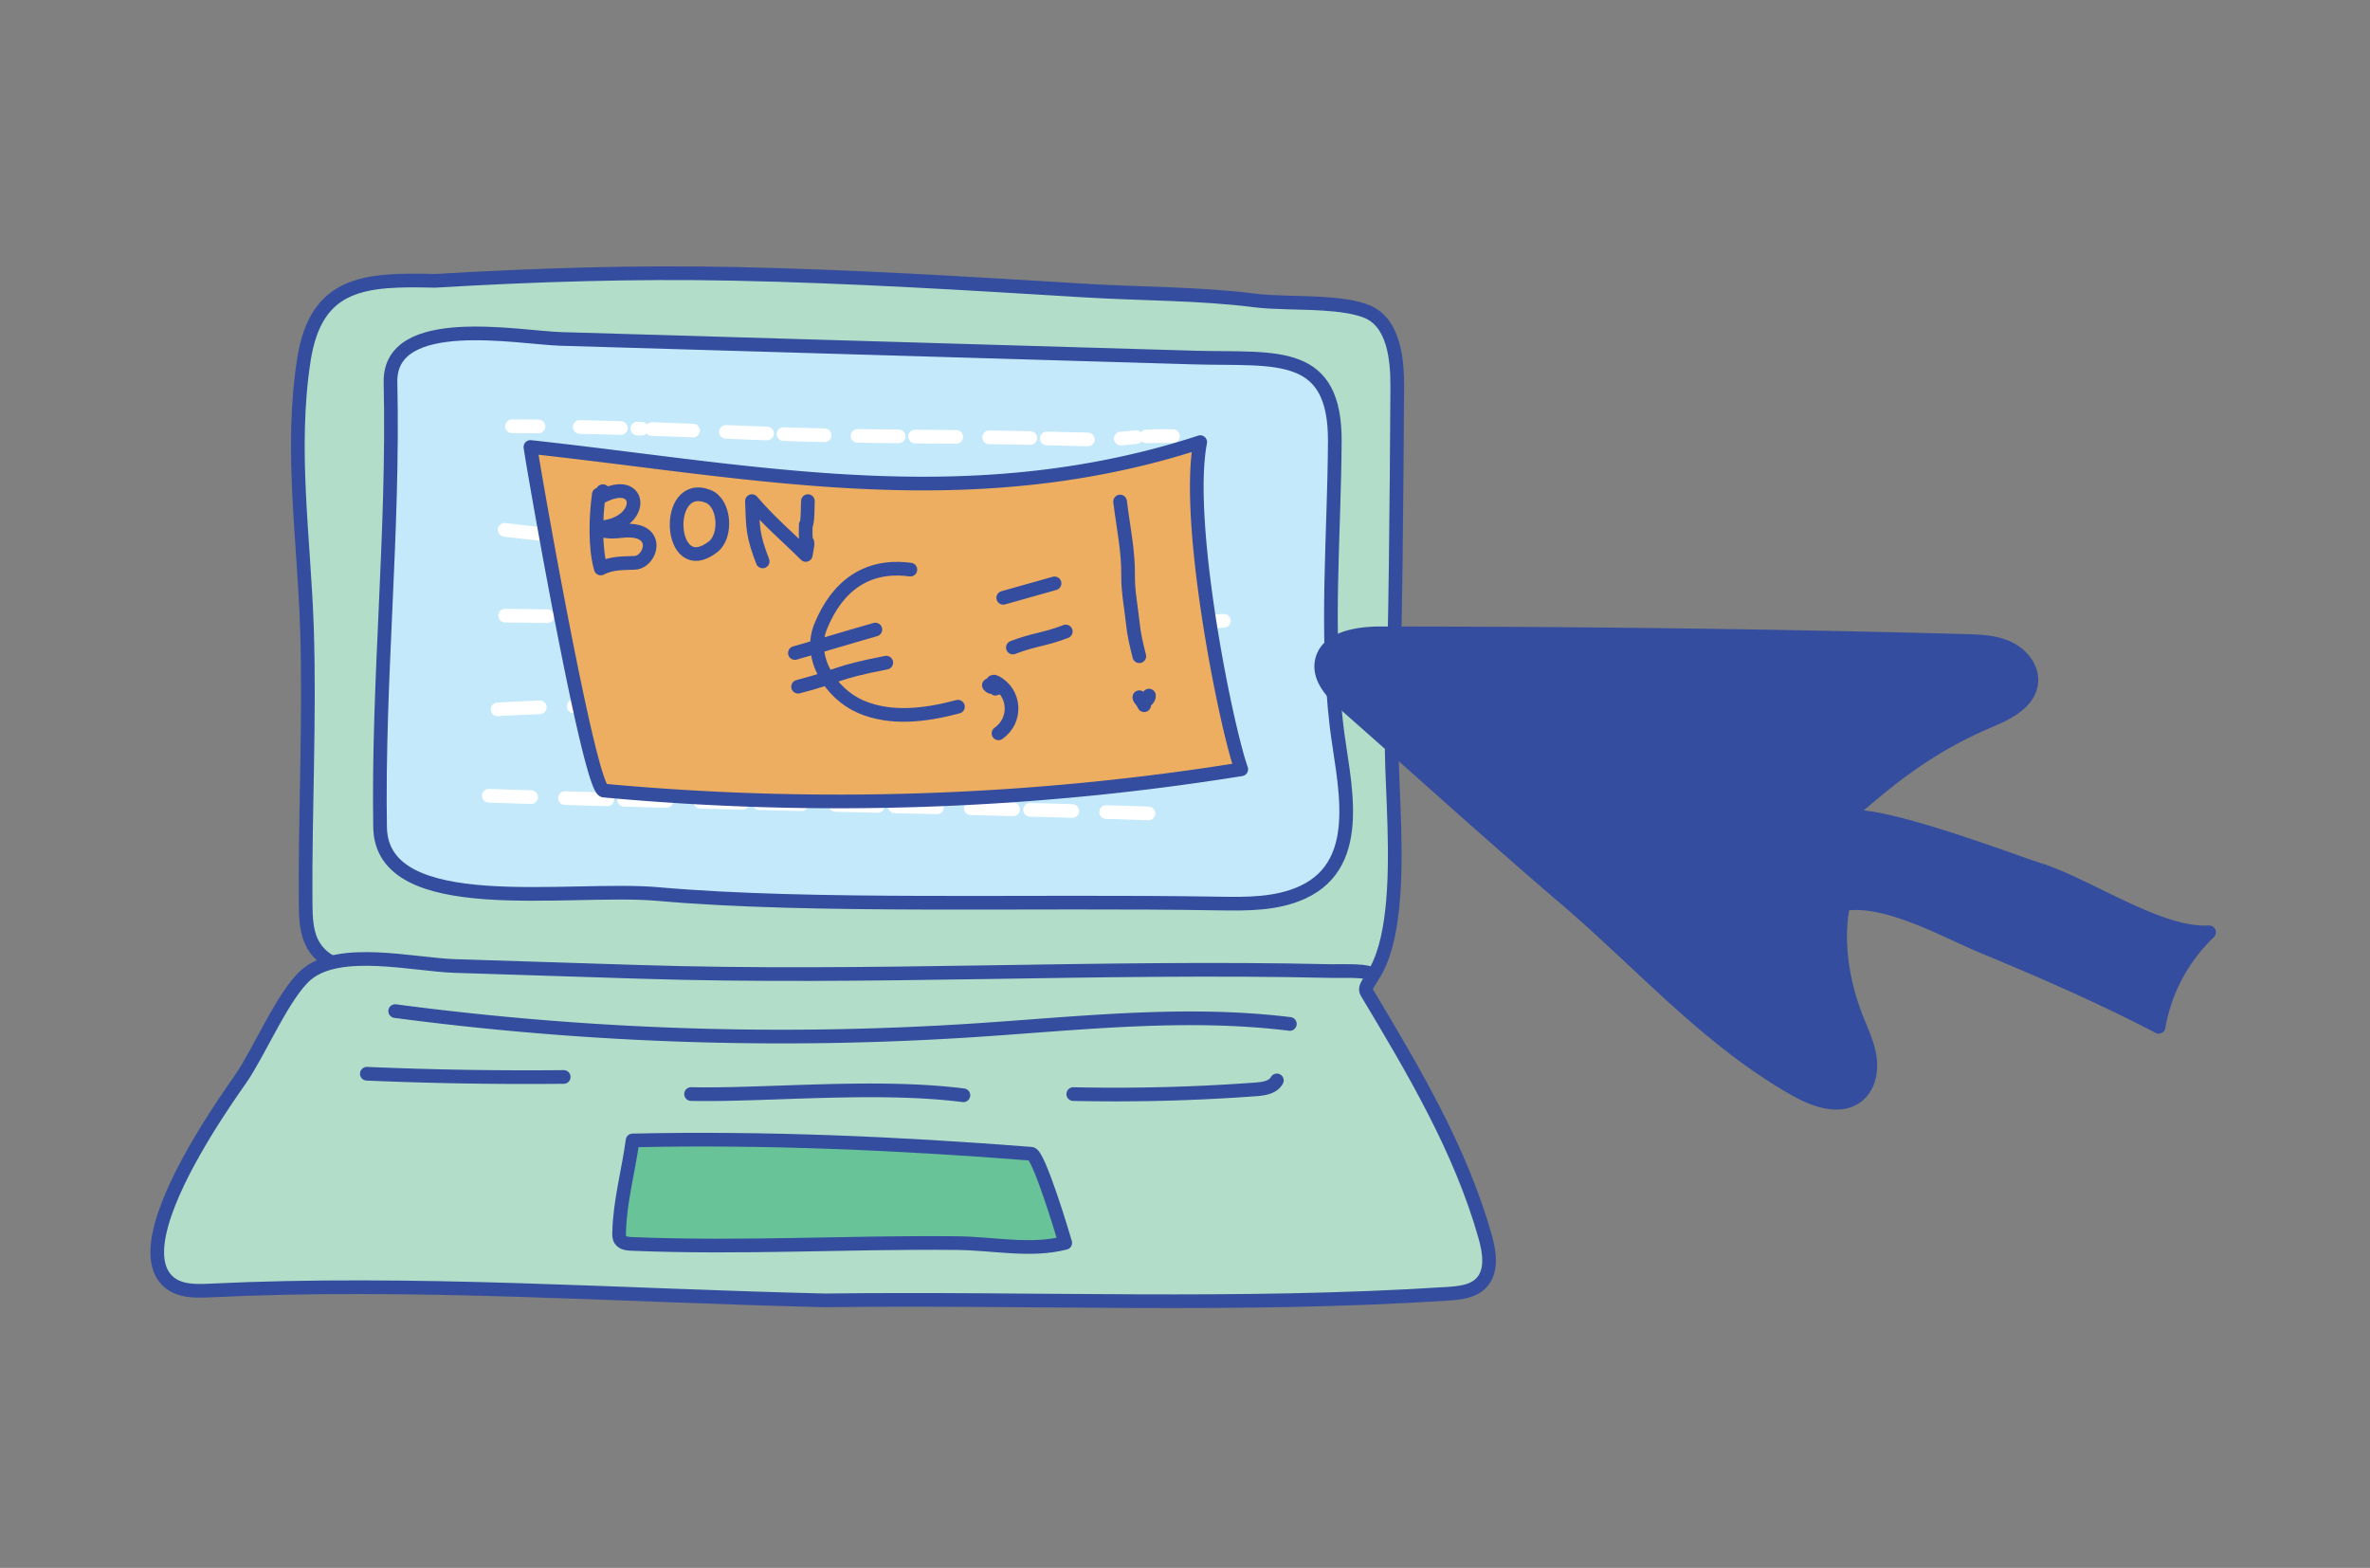 <?xml version="1.0" encoding="UTF-8"?> <svg xmlns="http://www.w3.org/2000/svg" fill="none" viewBox="0 0 260 172"><rect x="0" y="0" width="260" height="172" fill="#808080" stroke="none"/><g clip-path="url(#a)"><path fill="#B2DDC8" d="M145.207 33.327c-2.612-.165-5.445-.099-7.547-.366-6.109-.777-12.461-.708-18.612-1.084-12.813-.78-25.63-1.57-38.464-1.835-10.988-.227-21.901.115-32.866.766-7.6-.178-13.036.035-14.38 8.656-1.526 9.791.017 19.696.338 29.514.324 9.954-.226 20.054-.148 30.071.012 1.634.05 3.361.91 4.751 1.726 2.787 5.662 2.85 8.939 2.815 6.948-.074 13.723 1.845 20.606 1.247 7.404-.644 14.604-.66 22.08-.431 11.34.349 22.675.875 34.009 1.427 8.947.435 17.719 1.365 26.762.567 8.613-.761 5.628-21.291 5.858-28.219.428-12.928.509-25.865.593-38.8.02-3.18-.44-7.114-3.406-8.262-1.266-.491-2.919-.705-4.672-.817Z"></path><path stroke="#354D9E" stroke-linecap="round" stroke-linejoin="round" stroke-miterlimit="2" stroke-width="1.5" d="M145.207 33.327c-2.612-.165-5.445-.099-7.547-.366-6.109-.777-12.461-.708-18.612-1.084-12.813-.78-25.63-1.57-38.464-1.835-10.988-.227-21.901.115-32.866.766-7.6-.178-13.036.035-14.38 8.656-1.526 9.791.017 19.696.338 29.514.324 9.954-.226 20.054-.148 30.071.012 1.634.05 3.361.91 4.751 1.726 2.787 5.662 2.85 8.939 2.815 6.948-.074 13.723 1.845 20.606 1.247 7.404-.644 14.604-.66 22.08-.431 11.34.349 22.675.875 34.009 1.427 8.947.435 17.719 1.365 26.762.567 8.613-.761 5.628-21.291 5.858-28.219.428-12.928.509-25.865.593-38.8.02-3.18-.44-7.114-3.406-8.262-1.266-.491-2.919-.705-4.672-.817Z" clip-rule="evenodd"></path><path fill="#C3E9FB" d="M142.32 40.167c-2.779-1.104-6.764-.81-11.327-.944L61.53 37.181c-4.605-.135-18.855-2.93-18.689 4.758.363 16.703-1.397 32.443-1.145 48.802.157 10.192 20.728 6.471 30.486 7.339 16.911 1.503 41.064.693 61.488 1.04 3.141.052 6.408.081 9.259-1.242 7.034-3.267 4.381-12.332 3.687-18.316-1.212-10.442-.248-20.666-.181-31.102.033-4.996-1.512-7.258-4.115-8.293Z"></path><path stroke="#354D9E" stroke-linecap="round" stroke-linejoin="round" stroke-miterlimit="2" stroke-width="1.5" d="M142.32 40.167c-2.779-1.104-6.764-.81-11.327-.944L61.53 37.181c-4.605-.135-18.855-2.93-18.689 4.758.363 16.703-1.397 32.443-1.145 48.802.157 10.192 20.728 6.471 30.486 7.339 16.911 1.503 41.064.693 61.488 1.04 3.141.052 6.408.081 9.259-1.242 7.034-3.267 4.381-12.332 3.687-18.316-1.212-10.442-.248-20.666-.181-31.102.033-4.996-1.512-7.258-4.115-8.293Z" clip-rule="evenodd"></path><path fill="#B2DDC8" d="M17.706 134.394c-.73 2.685-.68 5.002.856 6.284 1.197.998 2.916.973 4.471.896 22.312-1.085 44.938.557 67.468 1.082 22.977-.287 45.372.759 68.3-.724 1.323-.086 2.776-.229 3.695-1.183 1.239-1.285.918-3.366.433-5.083-2.711-9.593-7.886-18.274-13.005-26.826-.44-.736 1.111-1.653.356-2.059-.661-.355-3.47-.233-4.219-.251-25.55-.579-50.612.891-75.998.084l-20.179-.641c-4.481-.143-12.609-2.148-16.258.934-2.513 2.123-5.226 8.599-7.246 11.484-1.615 2.308-7.057 10.059-8.674 16.003Z"></path><path stroke="#354D9E" stroke-linecap="round" stroke-linejoin="round" stroke-miterlimit="2" stroke-width="1.5" d="M17.706 134.394c-.73 2.685-.68 5.002.856 6.284 1.197.998 2.916.973 4.471.896 22.312-1.085 44.938.557 67.468 1.082 22.977-.287 45.372.759 68.3-.724 1.323-.086 2.776-.229 3.695-1.183 1.239-1.285.918-3.366.433-5.083-2.711-9.593-7.886-18.274-13.005-26.826-.44-.736 1.111-1.653.356-2.059-.661-.355-3.47-.233-4.219-.251-25.55-.579-50.612.891-75.998.084l-20.179-.641c-4.481-.143-12.609-2.148-16.258.934-2.513 2.123-5.226 8.599-7.246 11.484-1.615 2.308-7.057 10.059-8.674 16.003Z" clip-rule="evenodd"></path><path fill="#68C399" d="M104.969 136.374c-12.227-.123-23.317.59-35.689.087-.448-.017-.966-.074-1.214-.448-.169-.255-.158-.584-.14-.89.076-3.312 1.032-6.721 1.47-10.013 14.602-.322 29.208.322 43.741 1.462.813.064 3.444 8.767 3.725 9.775-3.821.98-7.827.068-11.893.027Z"></path><path stroke="#354D9E" stroke-linecap="round" stroke-linejoin="round" stroke-miterlimit="2" stroke-width="1.5" d="M104.969 136.374c-12.227-.123-23.317.59-35.689.087-.448-.017-.966-.074-1.214-.448-.169-.255-.158-.584-.14-.89.076-3.312 1.032-6.721 1.47-10.013 14.602-.322 29.208.322 43.741 1.462.813.064 3.444 8.767 3.725 9.775-3.821.98-7.827.068-11.893.027Z" clip-rule="evenodd"></path><path stroke="#354D9E" stroke-linecap="round" stroke-linejoin="round" stroke-miterlimit="2" stroke-width="1.5" d="M75.812 120.022c8.099.174 20.281-1.084 29.877.135M43.354 110.922a323.579 323.579 0 0 0 63.362 2.115c11.593-.752 23.256-2.128 34.786-.706M117.742 120.025c6.688.147 13.383-.027 20.055-.519.863-.064 1.868-.22 2.28-.981M40.245 117.794c7.194.307 14.395.425 21.596.353"></path><path stroke="#fff" stroke-linecap="round" stroke-linejoin="round" stroke-miterlimit="2" stroke-width="1.5" d="M56.172 46.763c.968 0 1.938.006 2.908.014M63.603 46.845l.683.015.682.016.681.016.681.018.68.018.678.019.427.013m1.804.055.472.016M71.522 47.069l.852.03.85.03.424.016.422.016.422.015.422.016.42.016.42.017.278.01m3.607.143.255.011.409.016.407.016.405.017.405.016.403.016.402.016.401.016.399.016.399.015.396.016.228.009m1.804.066.416.014.55.018.549.017.548.016.547.015.546.015.545.013.544.013.266.006m3.61.067.451.007.539.008.537.007.538.007.537.006.537.007.537.005.537.006.299.003m1.805.018h.042l.537.005 1.074.01.537.005.537.005 1.077.01.539.006.17.001m3.61.043.008.001.545.007.545.009.546.008.547.01.548.01.55.01.55.011.552.012.121.003m1.805.043 1.747.043 2.566.062.101.002.097.002m3.607-.098h.003l.059-.005.232-.02.171-.015.056-.006.057-.005.056-.005.057-.005.056-.006.168-.015.056-.006.056-.005.055-.005.056-.006.057-.005.056-.005.056-.006.056-.005.114-.01.056-.005.058-.005.057-.006.058-.005M125.776 47.876c.782-.042 1.7-.061 2.908-.032M125.985 89.235l-.418-.014-.416-.013-.828-.028-.412-.013-.411-.013-.409-.014-.408-.013-.407-.013-.406-.013-.404-.012-.119-.004m-3.71-.114-.151-.004-.392-.012-.391-.012-.39-.011-.389-.012-.774-.022-.386-.011-.768-.022-.383-.011-.382-.011-.232-.006m-1.856-.052-.185-.005-.75-.02-.748-.02-.744-.02-.371-.01-.37-.009-.37-.01-.369-.01-.368-.009-.363-.01m-3.711-.093-.295-.007-.72-.018-.718-.018-.359-.008-.358-.009-.357-.008-.714-.018-.357-.008-.356-.009-.355-.008-.049-.001m-1.856-.044-.222-.005-.353-.008-.354-.008-.353-.009-.352-.008-.353-.008-.352-.008-.353-.008-.352-.008-.351-.008-.352-.008-.352-.009-.351-.008-.189-.004m-3.711-.085-.314-.007-.352-.008-.702-.016-1.056-.024-.352-.009-.704-.016-.353-.008-.352-.008-.353-.008-.101-.003m-1.855-.043-.168-.004-.355-.008-.355-.009-.356-.008-.356-.009-.356-.008-.357-.009-.357-.008-.357-.009-.358-.009-.359-.008-.718-.018-.187-.004m-3.711-.093-.091-.002-.366-.01-.367-.009-.367-.01-.368-.009-.369-.01-.37-.009-.37-.01-.371-.01-.744-.02-.748-.02-.107-.003m-1.855-.05-.3-.009-.38-.01-.381-.011-.382-.011-.383-.011-.384-.011-.77-.022-.387-.011-.388-.011-.388-.012-.39-.011-.105-.003m-3.711-.113-.142-.004-.402-.013-.403-.012-.81-.026-.407-.013-.408-.013-.41-.013-.411-.014-.412-.013-.413-.014-.415-.013-.004-.001M54.587 77.825l.494-.028.246-.014.245-.014.245-.013.488-.026.243-.012.242-.013.242-.012.24-.011.24-.012.24-.011.24-.011.239-.01.238-.011.474-.02.236-.009.042-.002m3.71-.118.184-.004.454-.01.226-.005.226-.004.226-.005.224-.004.225-.004.224-.003.224-.004.446-.006.223-.002.222-.003.885-.008.22-.002.22-.001.21-.001m1.856-.002h.118l.865.004.216.002.215.001.645.006.215.002.214.003.214.002.428.006.213.003.214.003.213.004.213.003.426.008.212.004h.019m3.71.091.08.002.212.007.21.006.212.007.21.006.634.021.422.014.21.008.423.014.21.008.213.008.21.007.212.008.212.008.21.008.637.024.12.005m1.856.075.149.006.213.009.642.027.214.009.214.01.215.009.214.009.215.01.215.009.216.009.215.01.216.009.216.01.217.009.216.01.217.009.218.01.217.01.218.009.178.008m3.708.165.54.024.225.009.452.02.227.01.227.009.227.01.228.01.228.009.229.01.23.01.23.009.23.01.23.009.232.01.232.009.232.01.233.009.204.008m1.855.072.062.002.238.009.239.009.24.009.24.008.241.009.242.008.242.009.242.008.244.009.488.016.738.024.744.024.25.007.187.006m3.711.098.191.005.262.006.263.005.264.006.264.006.532.01.267.005.536.01.27.005.27.005.272.004.272.004.273.005.549.008.154.002m1.856.021.221.002.284.003.284.002.285.003.573.004.288.001.289.002.29.001.291.002.292.001h.293l.589.002h.661m3.712-.014.18-.001.626-.006.315-.003.315-.003.317-.003.318-.004.32-.004.32-.004.322-.004.322-.005.324-.004.325-.005.327-.006.309-.005m1.855-.034.154-.004.337-.007.337-.007.339-.008.34-.007.341-.009.343-.008.343-.008.345-.009.347-.009.348-.01.349-.009.35-.01.352-.01.014-.001M134.265 68.101l-.644.039-.642.038-.64.036-.639.035-.638.034-.637.033-.635.032-.158.007m-3.709.16-.546.021-.625.022-.625.021-.623.02-.622.02-.622.018-.62.017-.355.009m-1.855.043-.26.006-.614.012-.614.011-.613.01-.612.01-.611.008-.61.008-.61.006-.096.001m-3.711.022-.433.001h-1.204l-.601-.002-.6-.002-.599-.002-.599-.004-.598-.004h-.006m-1.856-.016-.523-.006-.595-.007-1.188-.016-.593-.009-.592-.009-.592-.01-.557-.01m-3.711-.076-.449-.01-.587-.014-.588-.014-.586-.015-.587-.015-.586-.015-.586-.016-.585-.016-.085-.002m-1.855-.053-.399-.011-.584-.017-.584-.018-.584-.018-.583-.017-.583-.018-.583-.019-.583-.018-.155-.005m-3.71-.119-.213-.007-.582-.019-.583-.019-.582-.019-.582-.019-.582-.019-.583-.019-.582-.019-.348-.011m-1.855-.059-.128-.005-.583-.018-1.749-.054-.584-.018-1.168-.034-.426-.013m-3.711-.102-.546-.014-.587-.015-.587-.014-.588-.014-.588-.013-.588-.013-.589-.013-.566-.012m-1.855-.035-.53-.01-.592-.009-.593-.01-.593-.009-.593-.008-.594-.008-.595-.007-.55-.006M55.362 58.125l.335.04.334.04.332.04.332.039.33.038.329.038.327.037.326.037.325.036.324.036.322.036.322.035.32.034.319.034.033.004m3.694.367.01.001.305.028.303.028.604.054.3.026.598.052.297.025.297.025.59.048.293.024.293.023.292.023.29.022.15.012m1.852.134h.01l.285.02.284.019.283.019.282.018.28.018.28.018.28.017.28.017.278.017.278.016.277.016.276.016.55.03.274.015.274.014.16.009m3.709.166.168.006.266.01.264.009.265.01.263.009.264.009.263.008.263.009.524.016.262.007.26.008.523.014.26.007.26.006.26.006.26.007h.013m1.855.038.2.003.258.005.258.004.257.004.258.004.257.003.257.004.514.006.257.004.257.002.257.003.256.003.257.002.257.003.256.002.514.004h.07m3.712.015h.079l.258.001H96l.26-.001h.525l.262-.001h.262l.263-.001h.392m1.856-.004.138-.001h.268l.267-.001h.269l.269-.001h.269l.27-.001h.271l.271-.001h.271l.273-.001h.546l.274-.001h.984m3.712.005h.07l.575.002.289.002.581.002.291.002.586.004.295.001.295.003.296.002.297.002.298.003.299.002.3.003.168.002m1.856.02.105.002.308.004.31.004.31.004.312.005.313.005.314.005.315.005.316.005.317.006.319.006.32.006.321.006.322.006.323.007.114.002"></path><path fill="#354D9E" d="M205.043 115.557c-.282-1.365-.905-2.643-1.413-3.946-1.49-3.822-2.249-8.374-1.409-12.416 4.673-.825 11.286 2.988 15.422 4.695 6.478 2.672 12.991 5.529 19.167 8.748a18.805 18.805 0 0 1 5.536-10.362c-5.434.345-13.322-5.208-18.717-6.886-2.798-.872-19.427-7.273-21.463-5.458 5.327-4.748 9.672-8.16 16.272-10.936 1.954-.822 4.201-2.021 4.403-4.132.154-1.605-1.06-3.09-2.522-3.771-1.462-.683-3.126-.739-4.738-.782-21.56-.584-42.891-.831-64.372-.831-2.505.032-5.707.602-6.206 3.059-.382 1.877 1.18 3.538 2.619 4.804 8.085 7.109 16.026 14.346 24.151 21.285 8.309 7.098 15.638 15.508 25.257 20.929 2.12 1.194 4.947 2.171 6.814.611 1.178-.984 1.504-2.697 1.27-4.213a6.485 6.485 0 0 0-.071-.398Z"></path><path stroke="#354D9E" stroke-linecap="round" stroke-linejoin="round" stroke-miterlimit="2" stroke-width="1.5" d="M205.043 115.557c-.282-1.365-.905-2.643-1.413-3.946-1.49-3.822-2.249-8.374-1.409-12.416 4.673-.825 11.286 2.988 15.422 4.695 6.478 2.672 12.991 5.529 19.167 8.748a18.805 18.805 0 0 1 5.536-10.362c-5.434.345-13.322-5.208-18.717-6.886-2.798-.872-19.427-7.273-21.463-5.458 5.327-4.748 9.672-8.16 16.272-10.936 1.954-.822 4.201-2.021 4.403-4.132.154-1.605-1.06-3.09-2.522-3.771-1.462-.683-3.126-.739-4.738-.782-21.56-.584-42.891-.831-64.372-.831-2.505.032-5.707.602-6.206 3.059-.382 1.877 1.18 3.538 2.619 4.804 8.085 7.109 16.026 14.346 24.151 21.285 8.309 7.098 15.638 15.508 25.257 20.929 2.12 1.194 4.947 2.171 6.814.611 1.178-.984 1.504-2.697 1.27-4.213a6.485 6.485 0 0 0-.071-.398Z" clip-rule="evenodd"></path><path fill="#EDAE61" d="M125.518 50.269c-23.18 5.707-44.5 1.252-67.329-1.233.417 2.905 6.483 37.547 8.055 37.694a278.647 278.647 0 0 0 69.927-2.337c-1.706-4.847-6.194-27.055-4.502-35.889a83.93 83.93 0 0 1-6.151 1.765Z"></path><path stroke="#354D9E" stroke-linecap="round" stroke-linejoin="round" stroke-miterlimit="2" stroke-width="1.5" d="M125.518 50.269c-23.18 5.707-44.5 1.252-67.329-1.233.417 2.905 6.483 37.547 8.055 37.694a278.647 278.647 0 0 0 69.927-2.337c-1.706-4.847-6.194-27.055-4.502-35.889a83.93 83.93 0 0 1-6.151 1.765Z" clip-rule="evenodd"></path><path stroke="#354D9E" stroke-linecap="round" stroke-linejoin="round" stroke-miterlimit="2" stroke-width="1.5" d="M109.538 80.451c2.052-1.426 1.874-4.495-.352-5.631-.405-.206-.252.31-.703.353.424.486.239-.086.88 0-.172-.236-.005.586-.177.352M110.059 65.582c2.615-.74 3.015-.844 5.63-1.584M111.115 71.036c2.391-.913 3.415-.846 5.807-1.759M99.87 62.49c-4.774-.64-8.042 1.797-9.85 6.26-1.363 3.361 1.075 7.337 4.402 8.777 3.328 1.441 7.166.936 10.67.002"></path><path stroke="#354D9E" stroke-linecap="round" stroke-linejoin="round" stroke-miterlimit="2" stroke-width="1.5" d="M87.201 71.639c3.713-1.057 5.117-1.516 8.83-2.574M87.553 75.334c4.75-1.232 3.855-1.507 9.676-2.639M65.693 54.242c-.334 2.423-.449 5.834.215 8.124 1.207-.649 2.549-.565 3.738-.623 1.079-.052 1.933-1.454 1.523-2.456-.402-.986-1.721-1.16-2.781-1.052-1.081.11-2.015.23-2.96-.339 5.503-.14 5.195-5.904.524-3.393.182-1.094.208-.391.473-.472"></path><path stroke="#354D9E" stroke-linecap="round" stroke-linejoin="round" stroke-miterlimit="2" stroke-width="1.5" d="m78.213 59.996.03-.024c1.522-1.188 1.288-4.812-.574-5.527-4.964-1.905-4.362 9.332.544 5.551Z" clip-rule="evenodd"></path><path stroke="#354D9E" stroke-linecap="round" stroke-linejoin="round" stroke-miterlimit="2" stroke-width="1.5" d="M83.67 61.59c-1.083-2.825-1.08-3.59-1.18-6.615 1.853 2.197 4.016 4.016 5.907 5.906.506-2.765-.117.092 0-3.307.238-.045.204-2.358.235-2.599M122.879 55.02c.346 2.863.922 5.386.88 8.269-.023 1.545.371 3.623.525 5.16.119 1.198.411 2.373.703 3.541M124.99 76.486c-.023.155.552.724.528.879-.031-.466.56-.589.529-1.055"></path></g><defs><clipPath id="a"><path fill="#fff" d="M16.5 28.5h227v115h-227z"></path></clipPath></defs></svg> 